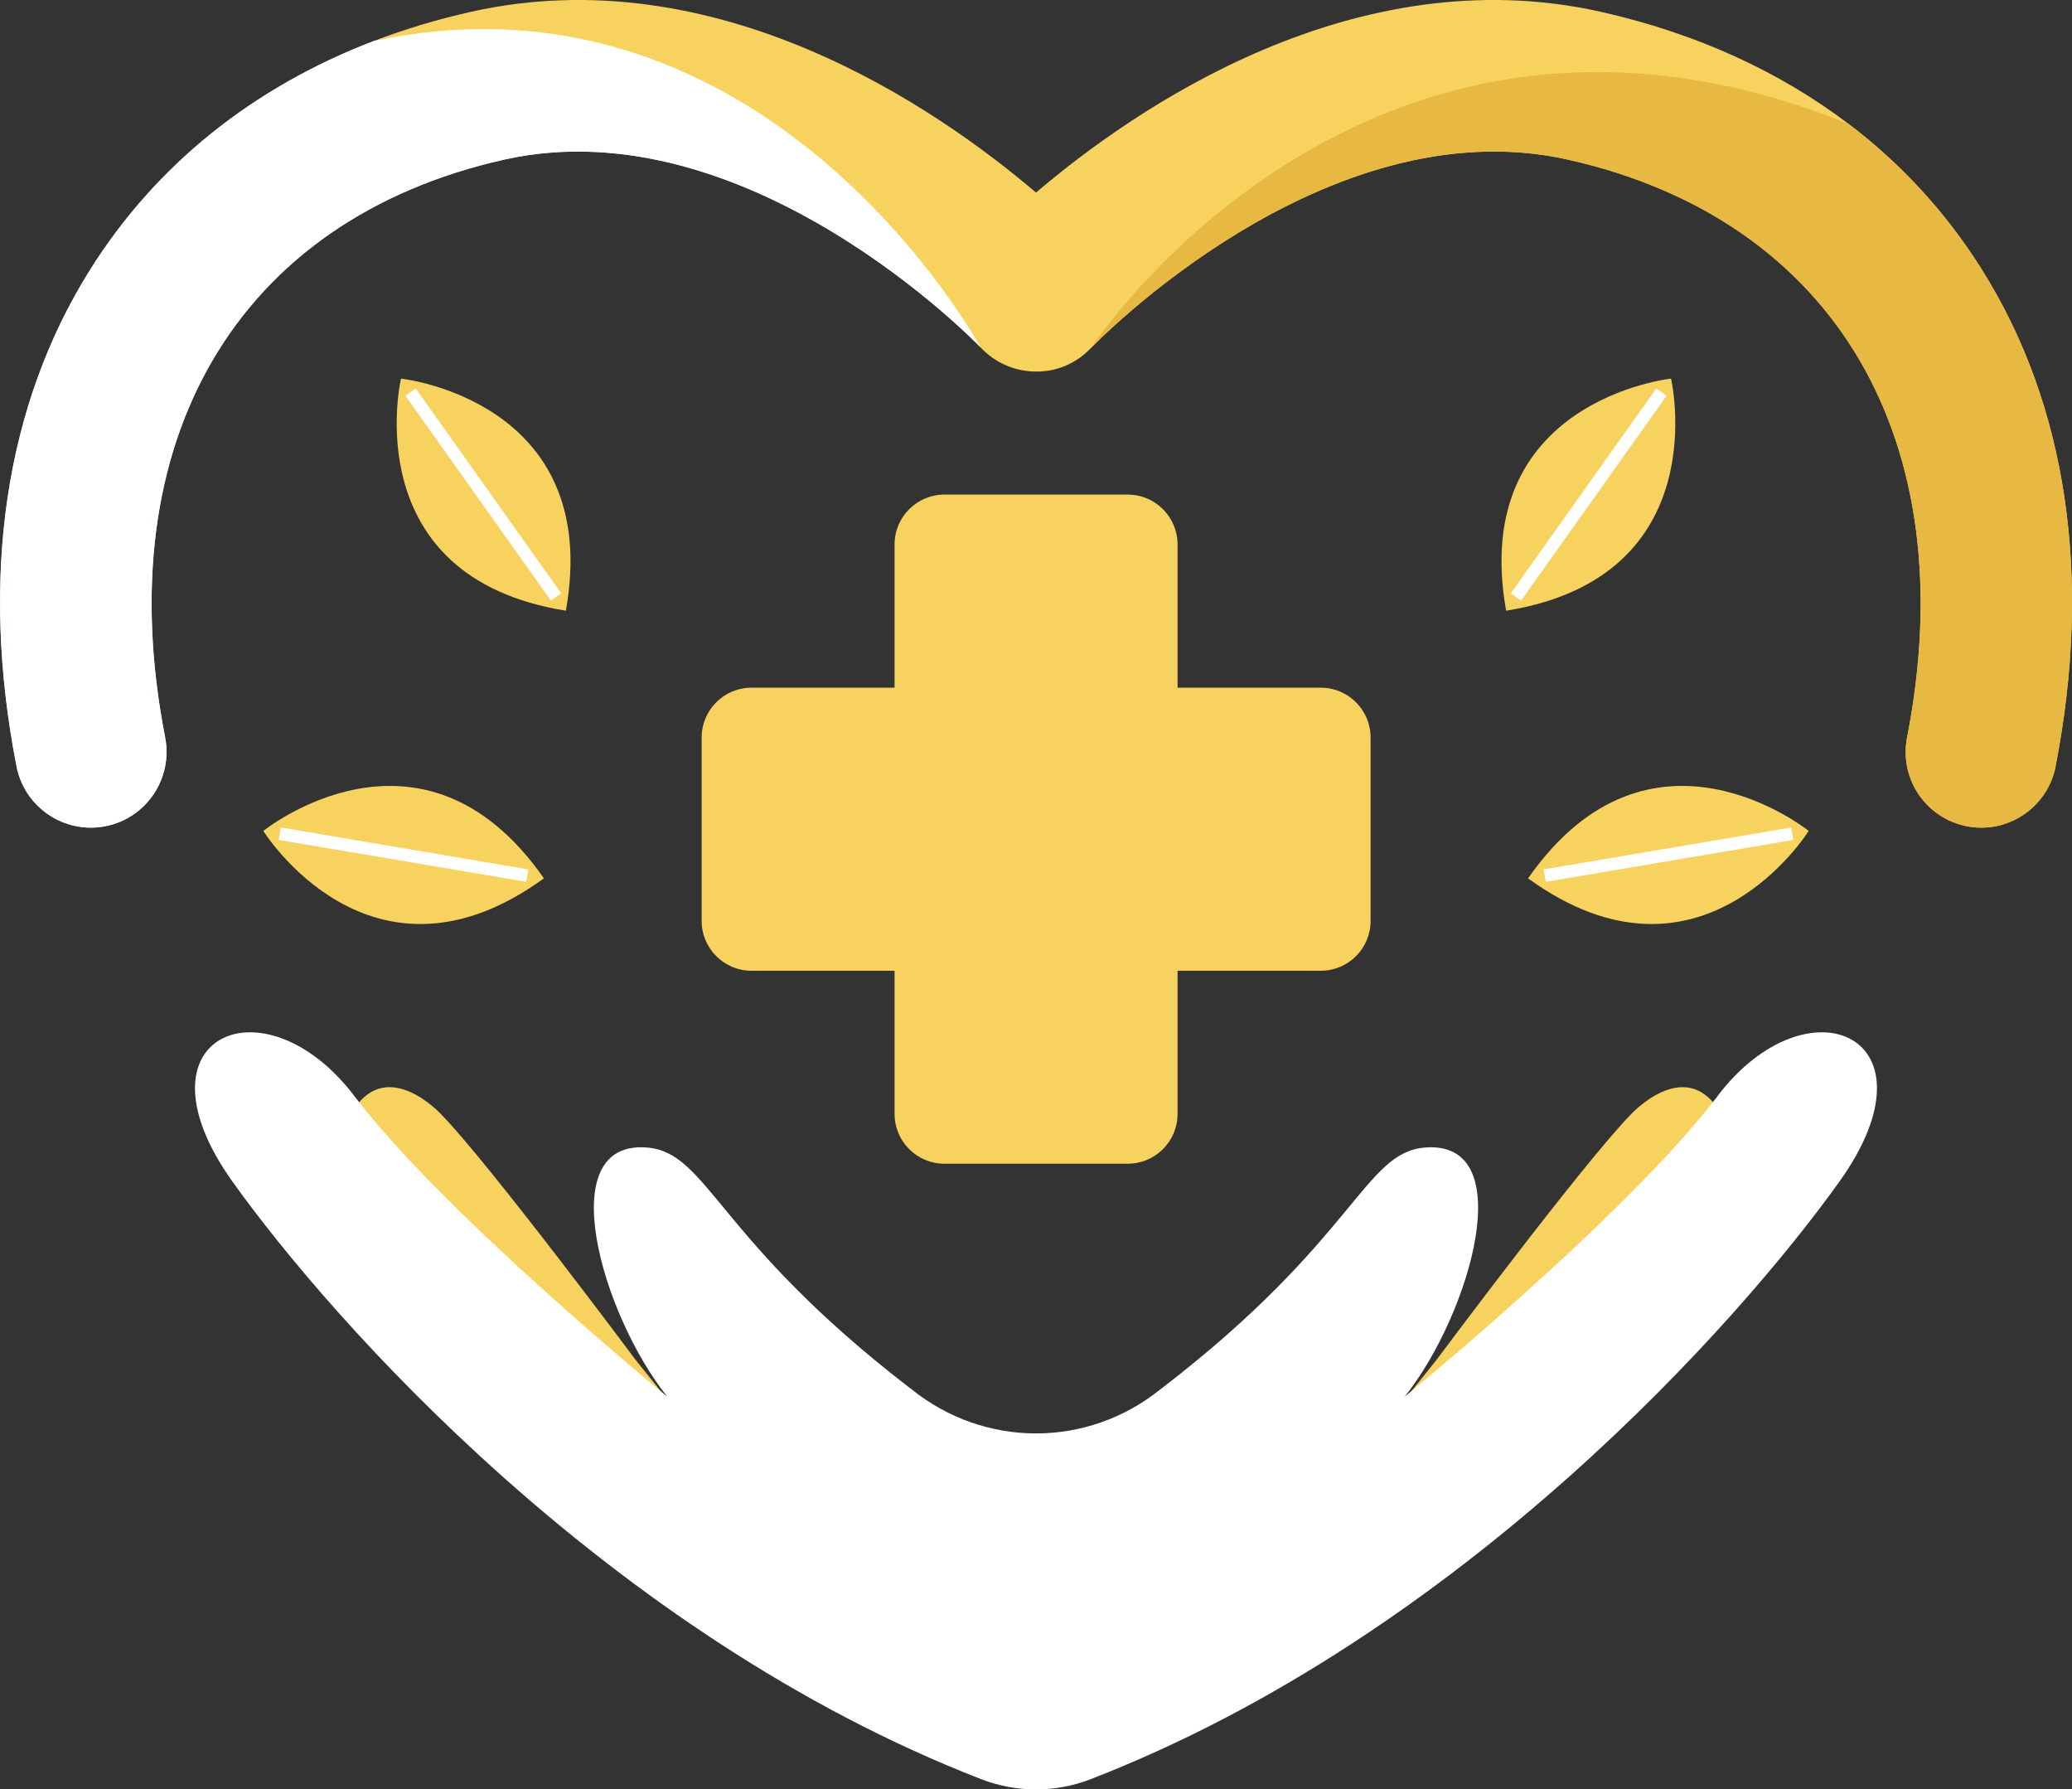 <?xml version="1.0" encoding="UTF-8"?> <svg xmlns="http://www.w3.org/2000/svg" id="Camada_2" data-name="Camada 2" viewBox="0 0 164.22 141.78"><rect x="0" y="0" width="164.22" height="141.78" fill="#333333" stroke="none"/><defs><style> .cls-1 { stroke: #fff; stroke-miterlimit: 10; } .cls-1, .cls-2 { fill: none; } .cls-3 { fill: #f8d25f; } .cls-3, .cls-4, .cls-5 { stroke-width: 0px; } .cls-4 { fill: #fff; } .cls-2 { stroke: #af493e; stroke-linecap: round; stroke-linejoin: round; } .cls-5 { fill: #e8b942; } </style></defs><g id="OBJECT"><g><path class="cls-3" d="m162.92,60.73c-.56,2.86-3.07,4.85-5.88,4.85-.38,0-.77-.03-1.15-.11-3.26-.63-5.38-3.79-4.74-7.04,4.58-23.49-5.71-41.03-26.87-45.78-19.3-4.34-37.61,14.72-37.8,14.91-1.13,1.2-2.68,1.9-4.37,1.88-1.65,0-3.23-.68-4.37-1.89-.17-.18-18.49-19.23-37.79-14.9-21.15,4.75-31.44,22.29-26.86,45.78.63,3.25-1.49,6.41-4.74,7.04s-6.4-1.49-7.04-4.74c-2.93-15.02-.91-28.63,5.84-39.37C12.36,13.07,20.05,6.91,29.65,3.24h0c2.43-.93,4.99-1.7,7.66-2.3,19.56-4.39,36.96,7.64,44.8,14.32,7.84-6.68,25.23-18.71,44.79-14.32,7.49,1.69,14.09,4.69,19.6,8.87,4.19,3.18,7.75,7.05,10.57,11.55,6.75,10.74,8.77,24.35,5.84,39.37Z"></path><path class="cls-3" d="m113.87,107.73s11.66-15.64,15.43-19.47c0,0,4.12-4.46,6.84-.43l-4.01,10.68-16.18,16.26-8.17.56,6.1-7.61Z"></path><path class="cls-2" d="m111.34,111.67s17.29-13.66,24.8-23.82"></path><path class="cls-3" d="m50.36,107.73s-11.66-15.64-15.43-19.47c0,0-4.12-4.46-6.84-.43l4.01,10.68,16.18,16.26,8.17.56-6.1-7.61Z"></path><path class="cls-4" d="m136.14,86.84c-7.19,9.45-24.8,23.82-24.8,23.82,5.21-6.55,9.19-20.39,1.57-19.73-4.8.41-5.46,7.24-20.71,18.98-.08.06-.16.13-.25.19-5.78,4.64-13.89,4.64-19.68,0-.08-.07-.16-.13-.25-.19-15.24-11.74-15.91-18.57-20.71-18.98-7.62-.66-3.65,13.19,1.57,19.73,0,0-17.61-14.37-24.8-23.82s-17.87-4.73-9.66,6.78c7.84,10.97,29.84,35.9,59.33,47.35,2.8,1.09,5.92,1.09,8.71,0,29.48-11.44,51.49-36.38,59.33-47.35,8.22-11.51-2.47-16.23-9.66-6.78Z"></path><path class="cls-3" d="m106.52,54.95h0c-.55-.3-1.17-.46-1.84-.46h-11.35v-11.35c0-2.18-1.77-3.95-3.95-3.95h-14.53c-2.18,0-3.95,1.77-3.95,3.95v11.35h-11.34c-2.18,0-3.95,1.77-3.95,3.95v14.53c0,2.18,1.77,3.95,3.95,3.95h11.34v11.34c0,2.18,1.77,3.95,3.95,3.95h14.53c2.18,0,3.95-1.77,3.95-3.95v-11.34h11.35c2.18,0,3.95-1.77,3.95-3.95v-14.53c0-1.51-.85-2.82-2.1-3.49Z"></path><path class="cls-5" d="m162.92,60.73c-.56,2.86-3.07,4.85-5.88,4.85-.38,0-.77-.03-1.15-.11-3.26-.63-5.38-3.79-4.74-7.04,4.58-23.49-5.71-41.03-26.87-45.78-19.3-4.34-37.61,14.72-37.8,14.91,0,0,21.68-33.2,60.03-17.75,4.19,3.18,7.75,7.05,10.57,11.55,6.75,10.74,8.77,24.35,5.84,39.37Z"></path><path class="cls-4" d="m77.74,27.55c-.17-.18-18.49-19.23-37.79-14.9-21.15,4.75-31.44,22.29-26.86,45.78.63,3.25-1.49,6.41-4.74,7.04s-6.4-1.49-7.04-4.74c-2.93-15.02-.91-28.63,5.84-39.37C12.36,13.07,20.05,6.91,29.65,3.24h0c31.35-6.64,48.08,24.31,48.08,24.31Z"></path><path class="cls-3" d="m31.78,30s16.04,1.71,13.07,18.39c-16.73-2.68-13.07-18.39-13.07-18.39Z"></path><line class="cls-1" x1="44.07" y1="47.3" x2="32.54" y2="31.07"></line><path class="cls-3" d="m132.44,30s-16.04,1.71-13.07,18.39c16.73-2.68,13.07-18.39,13.07-18.39Z"></path><line class="cls-1" x1="120.15" y1="47.3" x2="131.68" y2="31.07"></line><path class="cls-3" d="m143.35,65.84s-12.55-10.13-22.24,3.76c13.72,9.94,22.24-3.76,22.24-3.76Z"></path><line class="cls-1" x1="122.43" y1="69.38" x2="142.05" y2="66.06"></line><path class="cls-3" d="m20.87,65.84s12.55-10.13,22.24,3.76c-13.72,9.94-22.24-3.76-22.24-3.76Z"></path><line class="cls-1" x1="41.79" y1="69.38" x2="22.17" y2="66.06"></line></g></g></svg> 